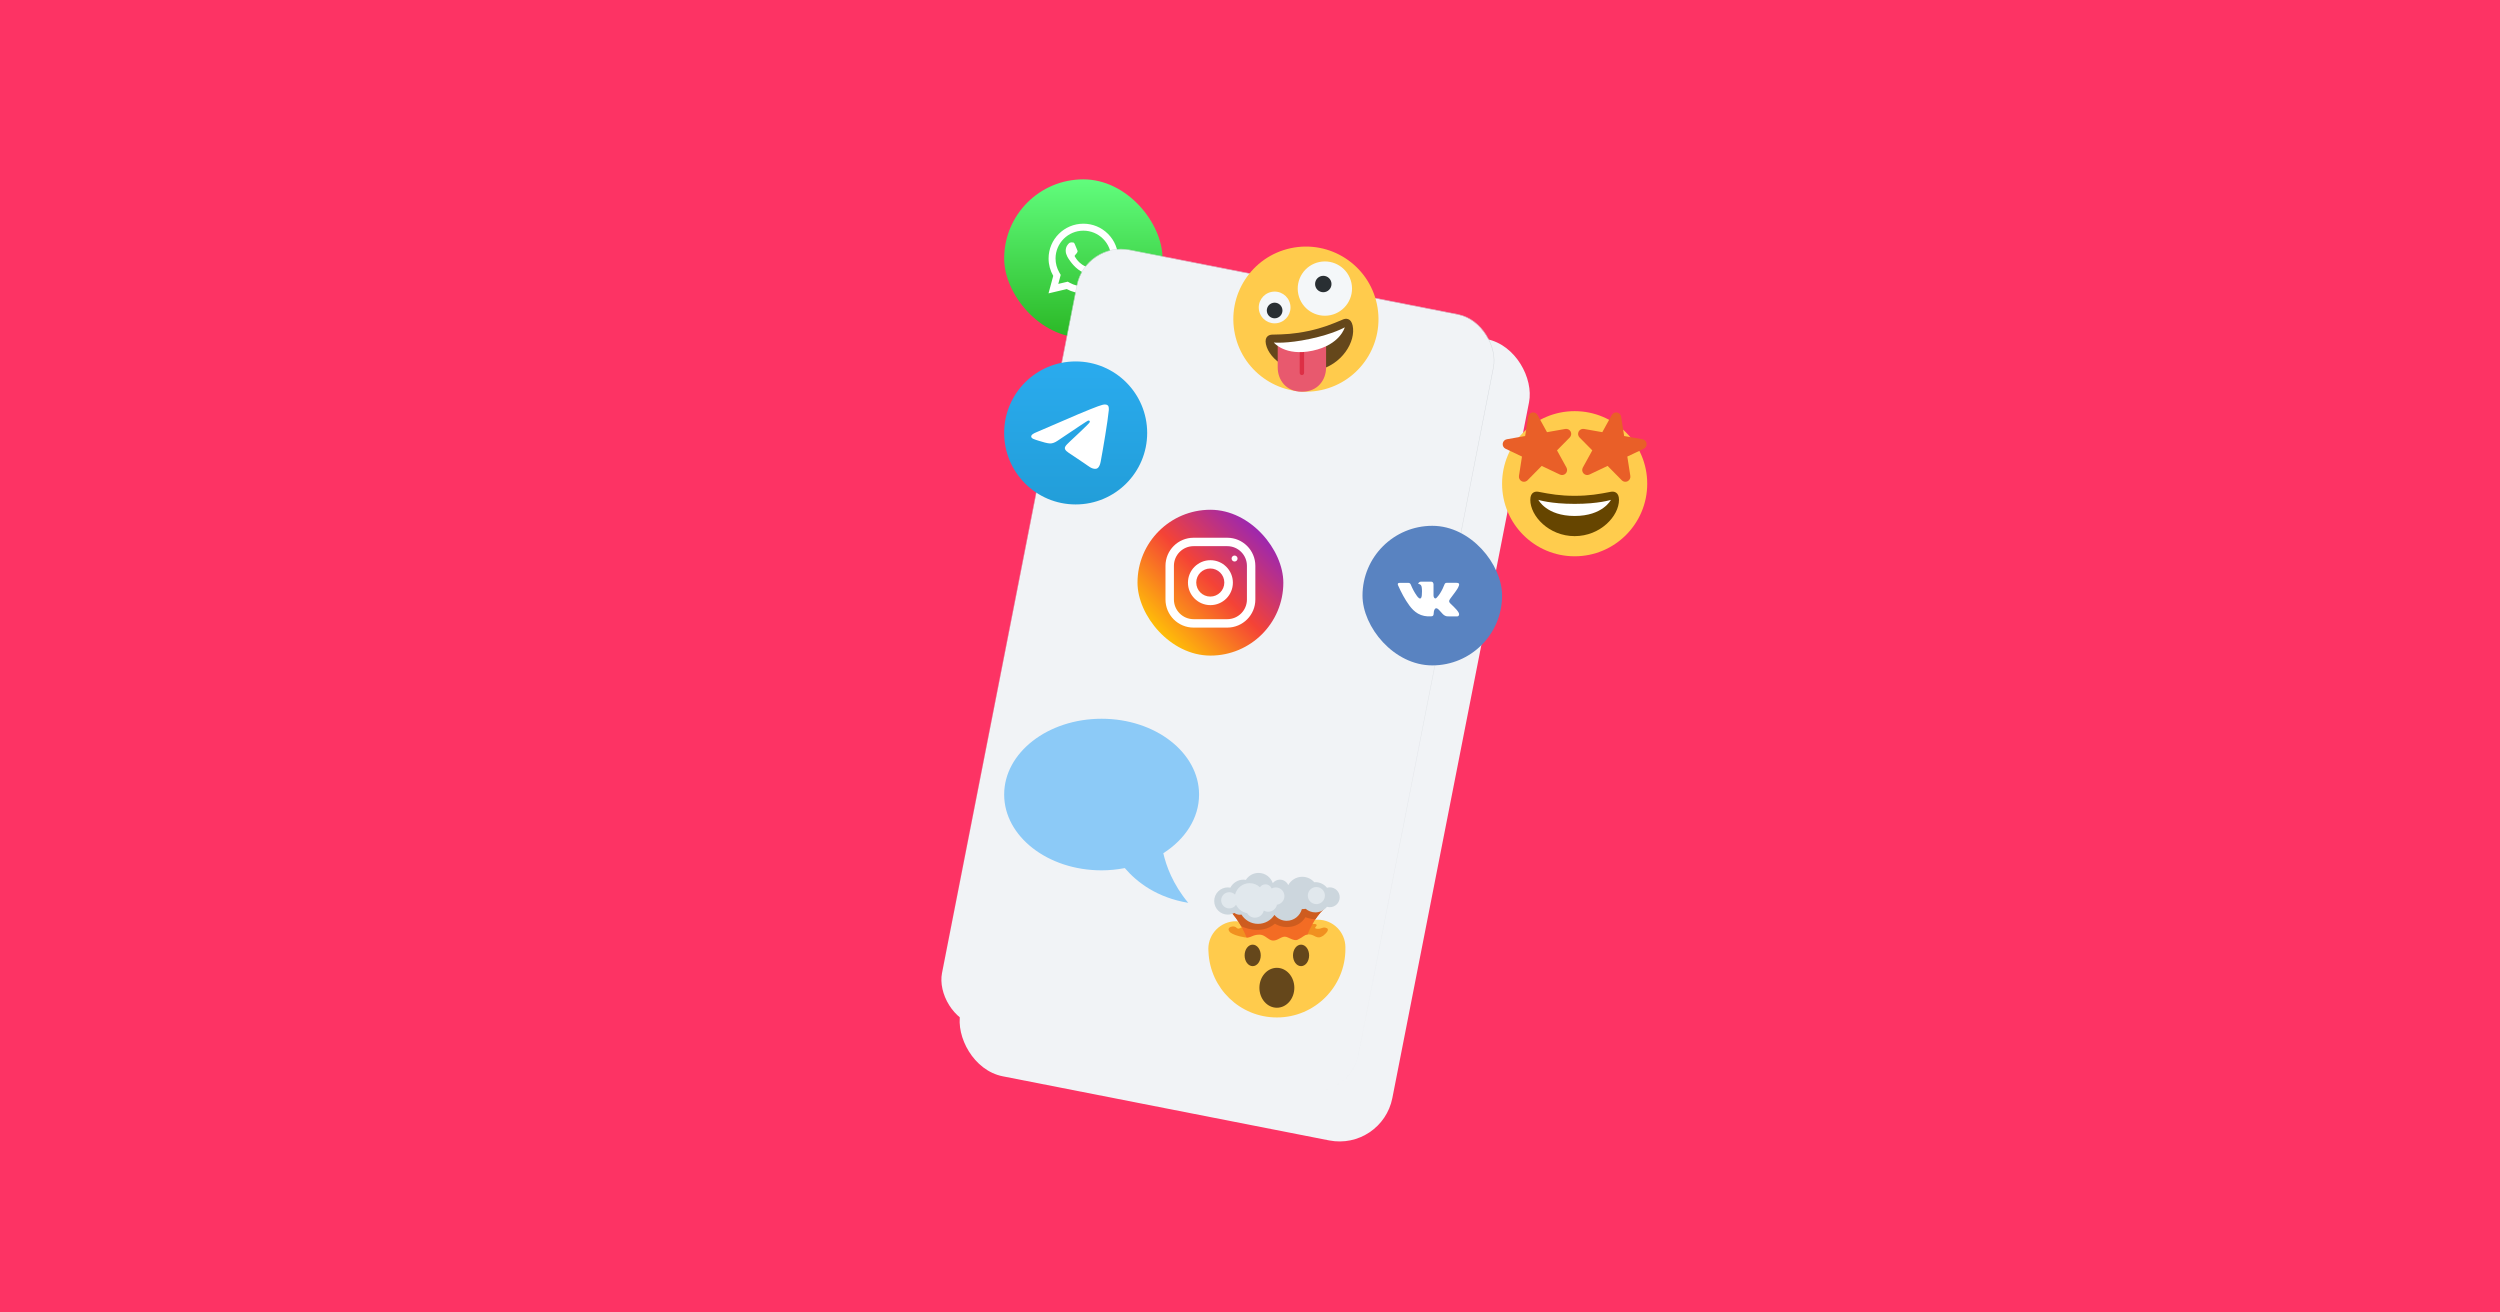 <?xml version="1.0" encoding="UTF-8"?> <svg xmlns="http://www.w3.org/2000/svg" width="1200" height="630" viewBox="0 0 1200 630" fill="none"> <rect width="1200" height="630" fill="#FD3364"></rect> <g filter="url(#filter0_d)"> <rect x="482" y="81" width="76.016" height="76.016" rx="38.008" fill="url(#paint0_linear)"></rect> <path d="M520.027 102.285C510.819 102.285 503.323 109.774 503.32 118.982C503.318 121.925 504.089 124.799 505.551 127.331L503.284 135.732L512.035 133.664C514.475 134.995 517.221 135.694 520.018 135.696H520.024C529.23 135.696 536.723 128.205 536.728 118.998C536.731 114.535 534.996 110.338 531.842 107.181C528.688 104.025 524.496 102.286 520.027 102.285ZM520.024 105.629C523.596 105.631 526.953 107.024 529.477 109.546C532 112.071 533.387 115.426 533.383 118.995C533.38 126.36 527.389 132.351 520.021 132.351C517.792 132.35 515.583 131.79 513.638 130.728L512.512 130.114L511.267 130.408L507.975 131.185L508.778 128.2L509.141 126.861L508.448 125.658C507.281 123.638 506.663 121.328 506.665 118.982C506.668 111.62 512.661 105.629 520.024 105.629ZM514.115 111.274C513.836 111.274 513.384 111.378 513.002 111.796C512.619 112.213 511.538 113.221 511.538 115.275C511.538 117.329 513.034 119.314 513.243 119.593C513.451 119.871 516.131 124.218 520.374 125.89C523.899 127.28 524.615 127.006 525.381 126.936C526.147 126.867 527.852 125.928 528.2 124.953C528.548 123.978 528.548 123.139 528.445 122.967C528.341 122.793 528.063 122.689 527.644 122.48C527.228 122.271 525.176 121.264 524.793 121.125C524.41 120.986 524.13 120.916 523.852 121.334C523.575 121.752 522.777 122.689 522.533 122.967C522.288 123.246 522.046 123.284 521.628 123.075C521.21 122.864 519.866 122.422 518.27 121.001C517.029 119.895 516.192 118.531 515.948 118.113C515.705 117.697 515.925 117.468 516.134 117.261C516.321 117.073 516.549 116.773 516.758 116.529C516.965 116.285 517.037 116.111 517.176 115.833C517.315 115.556 517.244 115.311 517.14 115.102C517.036 114.893 516.224 112.831 515.853 112.005C515.54 111.311 515.21 111.295 514.912 111.283C514.67 111.273 514.393 111.274 514.115 111.274Z" fill="white"></path> </g> <g filter="url(#filter1_dii)"> <rect x="518.561" y="109" width="211.32" height="392" rx="25.823" transform="rotate(11.114 518.561 109)" fill="#F1F3F6"></rect> </g> <g style="mix-blend-mode:multiply"> <g filter="url(#filter2_ii)"> <rect x="521.148" y="115.921" width="203.573" height="379.415" rx="21.519" transform="rotate(11.114 521.148 115.921)" fill="#F1F3F6"></rect> </g> <rect x="521.064" y="115.795" width="203.789" height="379.63" rx="21.627" transform="rotate(11.114 521.064 115.795)" stroke="url(#paint1_linear)" stroke-width="0.215"></rect> </g> <g filter="url(#filter3_d)"> <rect x="546" y="240" width="70" height="70" rx="35" fill="url(#paint2_linear)"></rect> <g clip-path="url(#clip0)"> <path fill-rule="evenodd" clip-rule="evenodd" d="M572.911 253.43H589.087C596.53 253.43 602.567 259.466 602.567 266.909V283.085C602.567 290.528 596.53 296.565 589.087 296.565H572.911C565.468 296.565 559.432 290.528 559.432 283.085V266.909C559.432 259.466 565.468 253.43 572.911 253.43ZM589.091 292.518C594.294 292.518 598.527 288.286 598.527 283.083V266.907C598.527 261.704 594.294 257.471 589.091 257.471H572.915C567.712 257.471 563.479 261.704 563.479 266.907V283.083C563.479 288.286 567.712 292.518 572.915 292.518H589.091Z" fill="white"></path> <path fill-rule="evenodd" clip-rule="evenodd" d="M570.218 274.994C570.218 269.039 575.046 264.21 581.002 264.21C586.957 264.21 591.785 269.039 591.785 274.994C591.785 280.949 586.957 285.778 581.002 285.778C575.046 285.778 570.218 280.949 570.218 274.994ZM574.194 274.934C574.194 278.649 577.219 281.674 580.934 281.674C584.649 281.674 587.673 278.649 587.673 274.934C587.673 271.216 584.649 268.194 580.934 268.194C577.219 268.194 574.194 271.216 574.194 274.934Z" fill="white"></path> <path d="M592.591 264.847C593.385 264.847 594.028 264.204 594.028 263.41C594.028 262.616 593.385 261.973 592.591 261.973C591.798 261.973 591.154 262.616 591.154 263.41C591.154 264.204 591.798 264.847 592.591 264.847Z" fill="white"></path> </g> </g> <g clip-path="url(#clip1)" filter="url(#filter4_d)"> <path d="M516.324 237.647C535.28 237.647 550.647 222.28 550.647 203.324C550.647 184.367 535.28 169 516.324 169C497.367 169 482 184.367 482 203.324C482 222.28 497.367 237.647 516.324 237.647Z" fill="url(#paint3_linear)"></path> <path fill-rule="evenodd" clip-rule="evenodd" d="M497.536 202.961C507.542 198.602 514.214 195.728 517.553 194.339C527.085 190.375 529.066 189.686 530.356 189.663C530.64 189.658 531.275 189.728 531.687 190.062C532.034 190.344 532.129 190.725 532.175 190.992C532.221 191.259 532.278 191.867 532.232 192.343C531.716 197.77 529.481 210.941 528.344 217.02C527.863 219.592 526.915 220.454 525.998 220.539C524.005 220.722 522.491 219.221 520.561 217.956C517.54 215.976 515.833 214.743 512.901 212.811C509.512 210.577 511.709 209.35 513.64 207.344C514.146 206.819 522.928 198.831 523.098 198.106C523.119 198.016 523.139 197.678 522.938 197.5C522.737 197.321 522.441 197.382 522.227 197.431C521.924 197.5 517.098 200.689 507.75 207C506.38 207.941 505.139 208.399 504.027 208.375C502.802 208.349 500.444 207.682 498.692 207.112C496.542 206.414 494.834 206.044 494.983 204.858C495.06 204.24 495.911 203.607 497.536 202.961Z" fill="white"></path> </g> <g filter="url(#filter5_d)"> <path d="M660.898 126.54C664.929 145.35 652.948 163.868 634.139 167.899C615.329 171.93 596.811 159.949 592.78 141.139C588.749 122.33 600.732 103.812 619.54 99.781C638.35 95.748 656.867 107.731 660.898 126.54Z" fill="#FFCB4C"></path> <path d="M648.682 116.439C650.19 123.475 645.708 130.403 638.672 131.911C631.635 133.418 624.707 128.936 623.198 121.9C621.691 114.864 626.172 107.936 633.209 106.428C640.245 104.921 647.175 109.401 648.682 116.439Z" fill="#F4F7F9"></path> <path d="M635.178 120.921C637.355 120.921 639.12 119.156 639.12 116.979C639.12 114.802 637.355 113.037 635.178 113.037C633.001 113.037 631.236 114.802 631.236 116.979C631.236 119.156 633.001 120.921 635.178 120.921Z" fill="#292F33"></path> <path d="M619.275 126.637C620.157 130.751 617.535 134.802 613.421 135.684C609.307 136.566 605.256 133.944 604.374 129.83C603.492 125.716 606.114 121.666 610.228 120.783C614.342 119.901 618.392 122.523 619.275 126.637Z" fill="#F4F7F9"></path> <path d="M612.614 133.359C614.643 132.924 615.936 130.926 615.501 128.897C615.066 126.867 613.068 125.575 611.039 126.009C609.009 126.444 607.717 128.442 608.152 130.472C608.587 132.501 610.584 133.794 612.614 133.359Z" fill="#292F33"></path> <path d="M628.055 139.516C621.198 140.985 616.48 141.161 610.619 141.273C609.282 141.302 606.836 142.084 607.646 145.869C609.268 153.437 619.991 161.035 632.111 158.438C644.229 155.841 650.897 144.516 649.276 136.948C648.465 133.163 645.91 133.449 644.68 133.975C639.288 136.272 634.911 138.047 628.055 139.516Z" fill="#65471B"></path> <path d="M613.3 145.451V157.062C613.3 162.868 617.17 168.673 624.911 168.673C632.651 168.673 636.522 162.868 636.522 157.062V145.451H613.3Z" fill="#E8596E"></path> <path d="M624.91 160.698C625.493 160.698 625.965 160.226 625.965 159.644V147.462H623.854V159.644C623.855 160.226 624.328 160.698 624.91 160.698Z" fill="#DD2F45"></path> <path d="M611.43 145.058C611.43 145.058 617.512 145.733 628.866 143.301C640.219 140.868 645.49 137.759 645.49 137.759C645.49 137.759 643.329 146.138 630.083 148.977C616.837 151.816 611.43 145.058 611.43 145.058Z" fill="white"></path> </g> <g filter="url(#filter6_d)"> <path d="M790.666 212.833C790.666 232.07 775.07 247.666 755.833 247.666C736.595 247.666 721 232.07 721 212.833C721 193.595 736.595 178 755.833 178C775.07 178 790.666 193.595 790.666 212.833Z" fill="#FFCC4D"></path> <path d="M755.834 218.639C748.823 218.639 744.17 217.822 738.417 216.703C737.103 216.45 734.547 216.703 734.547 220.574C734.547 228.314 743.439 237.99 755.834 237.99C768.226 237.99 777.12 228.314 777.12 220.574C777.12 216.703 774.564 216.448 773.25 216.703C767.497 217.822 762.845 218.639 755.834 218.639Z" fill="#664500"></path> <path d="M738.417 220.573C738.417 220.573 744.222 222.509 755.833 222.509C767.444 222.509 773.25 220.573 773.25 220.573C773.25 220.573 769.38 228.314 755.833 228.314C742.287 228.314 738.417 220.573 738.417 220.573Z" fill="white"></path> <path d="M751.348 186.54L742.558 188.09L738.03 179.86C737.531 178.952 736.505 178.467 735.491 178.645C734.471 178.825 733.678 179.633 733.519 180.655L732.077 189.938L723.288 191.488C722.253 191.67 721.453 192.504 721.312 193.547C721.171 194.59 721.72 195.604 722.672 196.057L730.549 199.796L729.101 209.108C728.94 210.145 729.467 211.167 730.403 211.641C730.75 211.815 731.121 211.898 731.491 211.898C732.124 211.898 732.749 211.651 733.215 211.179L740.012 204.287L748.755 208.438C749.703 208.887 750.833 208.676 751.553 207.912C752.273 207.148 752.416 206.008 751.911 205.089L747.367 196.829L753.492 190.621C754.231 189.872 754.399 188.731 753.912 187.798C753.42 186.865 752.377 186.36 751.348 186.54ZM760.319 186.54L769.109 188.09L773.637 179.86C774.136 178.952 775.162 178.467 776.176 178.645C777.194 178.825 777.987 179.633 778.146 180.655L779.588 189.938L788.377 191.488C789.414 191.67 790.214 192.502 790.353 193.545C790.492 194.588 789.945 195.602 788.992 196.055L781.116 199.794L782.564 209.106C782.724 210.143 782.198 211.165 781.261 211.639C780.915 211.813 780.543 211.896 780.174 211.896C779.541 211.896 778.916 211.649 778.45 211.177L771.653 204.285L762.91 208.436C761.962 208.885 760.832 208.674 760.112 207.91C759.392 207.146 759.249 206.006 759.754 205.087L764.298 196.829L758.173 190.621C757.434 189.872 757.265 188.731 757.753 187.798C758.247 186.865 759.29 186.36 760.319 186.54Z" fill="#E95F28"></path> </g> <g filter="url(#filter7_d)"> <path d="M645.796 447.746C645.796 440.404 639.845 434.454 632.503 434.454C630.608 434.454 627.177 435.572 627.177 435.572L601.776 438.25C601.776 438.25 596.519 435.191 593.295 435.191C585.951 435.191 580 441.142 580 448.484C580 448.942 580.023 449.395 580.068 449.842C580.786 467.377 595.189 481.381 612.898 481.381C631.067 481.381 645.796 466.653 645.796 448.484C645.796 448.383 645.778 448.288 645.772 448.187C645.778 448.04 645.796 447.895 645.796 447.746Z" fill="#FFCB4C"></path> <path d="M636.362 438.326C634.541 437.854 634.41 439.073 632.101 438.802C629.841 438.537 632.931 437.372 631.724 436.689C631.317 436.458 630.735 436.41 630.017 436.499C627.981 436.749 597.208 437.552 596.061 438.105C595.041 438.597 594.437 439.166 593.51 438.301C592.343 437.213 590.673 437.84 590.189 438.202C589.566 438.67 589.437 439.599 590.642 440.673C591.844 441.486 593.88 442.336 597.348 442.916C597.729 442.98 598.054 443.005 598.358 443.017C600.732 443.096 601.061 439.785 604.415 439.696C606.613 439.638 625.998 441.767 627.594 441.55C627.79 441.523 627.995 441.503 628.231 441.503C631.255 441.503 631.958 444.309 635.176 442.115C636.54 441.006 638.681 438.926 636.362 438.326Z" fill="#F19020"></path> <path d="M589.557 429.354C592.504 432.309 594.596 435.441 596.063 438.107C597.158 440.099 597.913 441.84 598.36 443.019C600.734 443.098 601.063 441.722 604.417 441.633C606.615 441.575 607.867 443.121 609.493 444.011C612.399 445.602 614.464 442.599 616.69 442.599C618.334 442.599 620.984 444.934 622.836 444.077C625.52 442.833 626 441.772 627.596 441.554C628.219 440.023 629.03 438.272 630.019 436.505C631.451 433.943 633.266 431.348 635.517 429.358H589.557V429.354Z" fill="#F36C24"></path> <path d="M634.777 429.974C637.256 427.529 590.192 430.005 591.543 431.498C593.455 433.616 595.801 437.6 595.801 437.6C595.801 437.6 605.006 442.254 611.961 436.389C616.799 439.291 623.572 438.264 626.595 433.275C626.595 433.275 628.95 434.152 631.338 434.303C631.338 434.303 633.182 431.545 634.777 429.974Z" fill="#CE5C1F"></path> <path d="M612.898 476.714C617.528 476.714 621.281 472.425 621.281 467.135C621.281 461.845 617.528 457.556 612.898 457.556C608.268 457.556 604.515 461.845 604.515 467.135C604.515 472.425 608.268 476.714 612.898 476.714Z" fill="#65471B"></path> <path d="M605.158 451.591C605.158 454.442 603.424 456.753 601.287 456.753C599.149 456.753 597.417 454.442 597.417 451.591C597.417 448.741 599.149 446.43 601.287 446.43C603.424 446.43 605.158 448.741 605.158 451.591ZM628.38 451.59C628.38 454.44 626.648 456.751 624.509 456.751C622.371 456.751 620.639 454.44 620.639 451.59C620.639 448.741 622.373 446.428 624.509 446.428C626.648 446.43 628.38 448.741 628.38 451.59Z" fill="#65471B"></path> <path d="M638.297 418.924C637.832 418.924 637.393 419.011 636.969 419.135C635.638 417.5 633.635 416.433 631.361 416.433C631.193 416.433 631.034 416.472 630.868 416.484C629.447 414.883 627.396 413.854 625.087 413.854C622.175 413.854 619.669 415.477 618.341 417.852C617.672 416.308 616.137 415.226 614.347 415.226C612.958 415.226 611.736 415.888 610.939 416.9C609.956 414.055 607.286 412 604.108 412C601.548 412 599.309 413.333 598.016 415.334C597.66 415.278 597.304 415.222 596.932 415.222C594.161 415.222 591.783 416.793 590.56 419.077C590.167 419.003 589.767 418.955 589.352 418.955C585.745 418.955 582.821 421.879 582.821 425.486C582.821 429.093 585.745 432.017 589.352 432.017C590.49 432.017 591.549 431.71 592.476 431.195C593.203 431.741 594.097 432.077 595.079 432.077C595.359 432.077 595.63 432.046 595.895 431.994C597.55 434.663 600.476 436.451 603.847 436.451C607.154 436.451 610.051 434.738 611.729 432.161C613.122 433.867 615.216 434.98 617.59 434.98C621.103 434.98 624.029 432.584 624.898 429.347C624.963 429.349 625.023 429.366 625.089 429.366C625.637 429.366 626.171 429.306 626.688 429.198C627.953 430.274 629.573 430.947 631.365 430.947C633.637 430.947 635.642 429.881 636.971 428.246C637.395 428.37 637.834 428.457 638.299 428.457C640.93 428.457 643.065 426.322 643.065 423.69C643.065 421.058 640.928 418.924 638.297 418.924Z" fill="#CCD6DD"></path> <path d="M631.853 426.98C634.119 426.98 635.957 425.143 635.957 422.876C635.957 420.609 634.119 418.771 631.853 418.771C629.586 418.771 627.748 420.609 627.748 422.876C627.748 425.143 629.586 426.98 631.853 426.98Z" fill="#E1E8ED"></path> <path d="M616.528 423.139C616.528 420.83 614.656 418.957 612.348 418.957C611.636 418.957 610.974 419.153 610.387 419.466C609.902 418.303 608.754 417.484 607.413 417.484C606.316 417.484 605.348 418.036 604.766 418.874C603.469 417.668 601.745 416.914 599.835 416.914C596.439 416.914 593.612 419.255 592.82 422.406C592.114 421.695 591.136 421.254 590.055 421.254C587.905 421.254 586.161 422.998 586.161 425.148C586.161 427.298 587.905 429.041 590.055 429.041C591.415 429.041 592.607 428.343 593.304 427.286C594.304 429.378 596.263 430.911 598.624 431.309C599.378 432.606 600.766 433.486 602.374 433.486C604.452 433.486 606.184 432.027 606.618 430.08C607.245 430.429 607.955 430.645 608.721 430.645C610.792 430.645 612.518 429.196 612.959 427.259C614.976 426.959 616.528 425.239 616.528 423.139Z" fill="#E1E8ED"></path> </g> <g filter="url(#filter8_d)"> <path d="M528.777 341C554.611 341 575.554 357.289 575.554 377.382C575.554 388.734 568.865 398.869 558.392 405.54C559.754 411.54 562.927 420.441 570.357 429.357C555.393 426.862 545.825 419.583 539.91 412.683C536.334 413.364 532.621 413.765 528.777 413.765C502.943 413.765 482 397.476 482 377.382C482 357.289 502.943 341 528.777 341Z" fill="#8CCAF7"></path> </g> <g filter="url(#filter9_d)"> <rect x="654" y="248" width="67" height="67" rx="33.5" fill="#5983C1"></rect> <path fill-rule="evenodd" clip-rule="evenodd" d="M696.294 285.408C697.272 286.363 698.304 287.261 699.181 288.312C699.569 288.779 699.935 289.261 700.216 289.803C700.613 290.573 700.253 291.421 699.563 291.468L695.268 291.466C694.16 291.557 693.276 291.111 692.534 290.354C691.939 289.748 691.388 289.104 690.816 288.477C690.582 288.221 690.337 287.981 690.043 287.791C689.457 287.41 688.948 287.527 688.613 288.138C688.272 288.76 688.195 289.449 688.161 290.142C688.115 291.153 687.809 291.419 686.794 291.466C684.622 291.567 682.562 291.239 680.648 290.144C678.961 289.178 677.652 287.815 676.513 286.272C674.296 283.268 672.597 279.966 671.071 276.572C670.727 275.807 670.978 275.397 671.823 275.382C673.224 275.355 674.625 275.357 676.027 275.38C676.596 275.389 676.974 275.715 677.193 276.253C677.951 278.117 678.879 279.891 680.043 281.534C680.353 281.972 680.669 282.409 681.12 282.717C681.617 283.058 681.997 282.945 682.231 282.39C682.38 282.039 682.445 281.66 682.478 281.283C682.589 279.987 682.604 278.693 682.409 277.401C682.29 276.595 681.836 276.073 681.031 275.92C680.621 275.843 680.682 275.69 680.881 275.456C681.226 275.051 681.55 274.8 682.198 274.8H687.052C687.815 274.951 687.985 275.294 688.09 276.063L688.094 281.454C688.085 281.752 688.243 282.635 688.779 282.833C689.208 282.973 689.49 282.63 689.748 282.357C690.91 281.124 691.74 279.666 692.481 278.157C692.81 277.493 693.092 276.804 693.366 276.115C693.569 275.604 693.888 275.353 694.463 275.364L699.135 275.368C699.273 275.368 699.414 275.37 699.548 275.393C700.335 275.527 700.551 275.866 700.308 276.635C699.924 277.841 699.179 278.846 698.45 279.855C697.671 280.933 696.838 281.974 696.066 283.058C695.356 284.049 695.412 284.548 696.294 285.408Z" fill="white"></path> </g> <defs> <filter id="filter0_d" x="473.348" y="77.438" width="93.32" height="93.32" filterUnits="userSpaceOnUse" color-interpolation-filters="sRGB"> <feFlood flood-opacity="0" result="BackgroundImageFix"></feFlood> <feColorMatrix in="SourceAlpha" type="matrix" values="0 0 0 0 0 0 0 0 0 0 0 0 0 0 0 0 0 0 127 0" result="hardAlpha"></feColorMatrix> <feOffset dy="5.089"></feOffset> <feGaussianBlur stdDeviation="4.326"></feGaussianBlur> <feColorMatrix type="matrix" values="0 0 0 0 0 0 0 0 0 0 0 0 0 0 0 0 0 0 0.25 0"></feColorMatrix> <feBlend mode="normal" in2="BackgroundImageFix" result="effect1_dropShadow"></feBlend> <feBlend mode="normal" in="SourceGraphic" in2="effect1_dropShadow" result="shape"></feBlend> </filter> <filter id="filter1_dii" x="430.088" y="101.177" width="334.652" height="477.028" filterUnits="userSpaceOnUse" color-interpolation-filters="sRGB"> <feFlood flood-opacity="0" result="BackgroundImageFix"></feFlood> <feColorMatrix in="SourceAlpha" type="matrix" values="0 0 0 0 0 0 0 0 0 0 0 0 0 0 0 0 0 0 127 0" result="hardAlpha"></feColorMatrix> <feOffset dx="13" dy="18"></feOffset> <feGaussianBlur stdDeviation="12.912"></feGaussianBlur> <feColorMatrix type="matrix" values="0 0 0 0 0.42 0 0 0 0 0.498 0 0 0 0 0.6 0 0 0 0.2 0"></feColorMatrix> <feBlend mode="normal" in2="BackgroundImageFix" result="effect1_dropShadow"></feBlend> <feBlend mode="normal" in="SourceGraphic" in2="effect1_dropShadow" result="shape"></feBlend> <feColorMatrix in="SourceAlpha" type="matrix" values="0 0 0 0 0 0 0 0 0 0 0 0 0 0 0 0 0 0 127 0" result="hardAlpha"></feColorMatrix> <feOffset dx="-12.912" dy="-0.861"></feOffset> <feGaussianBlur stdDeviation="6.456"></feGaussianBlur> <feComposite in2="hardAlpha" operator="arithmetic" k2="-1" k3="1"></feComposite> <feColorMatrix type="matrix" values="0 0 0 0 0.251 0 0 0 0 0.322 0 0 0 0 0.502 0 0 0 0.1 0"></feColorMatrix> <feBlend mode="normal" in2="shape" result="effect2_innerShadow"></feBlend> <feColorMatrix in="SourceAlpha" type="matrix" values="0 0 0 0 0 0 0 0 0 0 0 0 0 0 0 0 0 0 127 0" result="hardAlpha"></feColorMatrix> <feOffset dx="12.912" dy="0.861"></feOffset> <feGaussianBlur stdDeviation="6.456"></feGaussianBlur> <feComposite in2="hardAlpha" operator="arithmetic" k2="-1" k3="1"></feComposite> <feColorMatrix type="matrix" values="0 0 0 0 1 0 0 0 0 1 0 0 0 0 1 0 0 0 1 0"></feColorMatrix> <feBlend mode="normal" in2="effect2_innerShadow" result="effect3_innerShadow"></feBlend> </filter> <filter id="filter2_ii" x="434.85" y="114.808" width="299.218" height="413.766" filterUnits="userSpaceOnUse" color-interpolation-filters="sRGB"> <feFlood flood-opacity="0" result="BackgroundImageFix"></feFlood> <feBlend mode="normal" in="SourceGraphic" in2="BackgroundImageFix" result="shape"></feBlend> <feColorMatrix in="SourceAlpha" type="matrix" values="0 0 0 0 0 0 0 0 0 0 0 0 0 0 0 0 0 0 127 0" result="hardAlpha"></feColorMatrix> <feOffset dx="-12.912" dy="-0.861"></feOffset> <feGaussianBlur stdDeviation="6.456"></feGaussianBlur> <feComposite in2="hardAlpha" operator="arithmetic" k2="-1" k3="1"></feComposite> <feColorMatrix type="matrix" values="0 0 0 0 0.251 0 0 0 0 0.322 0 0 0 0 0.502 0 0 0 0.1 0"></feColorMatrix> <feBlend mode="normal" in2="shape" result="effect1_innerShadow"></feBlend> <feColorMatrix in="SourceAlpha" type="matrix" values="0 0 0 0 0 0 0 0 0 0 0 0 0 0 0 0 0 0 127 0" result="hardAlpha"></feColorMatrix> <feOffset dx="12.912" dy="0.861"></feOffset> <feGaussianBlur stdDeviation="6.456"></feGaussianBlur> <feComposite in2="hardAlpha" operator="arithmetic" k2="-1" k3="1"></feComposite> <feColorMatrix type="matrix" values="0 0 0 0 1 0 0 0 0 1 0 0 0 0 1 0 0 0 1 0"></feColorMatrix> <feBlend mode="normal" in2="effect1_innerShadow" result="effect2_innerShadow"></feBlend> </filter> <filter id="filter3_d" x="538.033" y="236.719" width="85.934" height="85.934" filterUnits="userSpaceOnUse" color-interpolation-filters="sRGB"> <feFlood flood-opacity="0" result="BackgroundImageFix"></feFlood> <feColorMatrix in="SourceAlpha" type="matrix" values="0 0 0 0 0 0 0 0 0 0 0 0 0 0 0 0 0 0 127 0" result="hardAlpha"></feColorMatrix> <feOffset dy="4.686"></feOffset> <feGaussianBlur stdDeviation="3.984"></feGaussianBlur> <feColorMatrix type="matrix" values="0 0 0 0 0 0 0 0 0 0 0 0 0 0 0 0 0 0 0.25 0"></feColorMatrix> <feBlend mode="normal" in2="BackgroundImageFix" result="effect1_dropShadow"></feBlend> <feBlend mode="normal" in="SourceGraphic" in2="effect1_dropShadow" result="shape"></feBlend> </filter> <filter id="filter4_d" x="474.373" y="165.859" width="83.902" height="83.902" filterUnits="userSpaceOnUse" color-interpolation-filters="sRGB"> <feFlood flood-opacity="0" result="BackgroundImageFix"></feFlood> <feColorMatrix in="SourceAlpha" type="matrix" values="0 0 0 0 0 0 0 0 0 0 0 0 0 0 0 0 0 0 127 0" result="hardAlpha"></feColorMatrix> <feOffset dy="4.487"></feOffset> <feGaussianBlur stdDeviation="3.814"></feGaussianBlur> <feColorMatrix type="matrix" values="0 0 0 0 0 0 0 0 0 0 0 0 0 0 0 0 0 0 0.25 0"></feColorMatrix> <feBlend mode="normal" in2="BackgroundImageFix" result="effect1_dropShadow"></feBlend> <feBlend mode="normal" in="SourceGraphic" in2="effect1_dropShadow" result="shape"></feBlend> </filter> <filter id="filter5_d" x="559.102" y="85.454" width="135.474" height="135.475" filterUnits="userSpaceOnUse" color-interpolation-filters="sRGB"> <feFlood flood-opacity="0" result="BackgroundImageFix"></feFlood> <feColorMatrix in="SourceAlpha" type="matrix" values="0 0 0 0 0 0 0 0 0 0 0 0 0 0 0 0 0 0 127 0" result="hardAlpha"></feColorMatrix> <feOffset dy="19.352"></feOffset> <feGaussianBlur stdDeviation="16.449"></feGaussianBlur> <feColorMatrix type="matrix" values="0 0 0 0 0 0 0 0 0 0 0 0 0 0 0 0 0 0 0.25 0"></feColorMatrix> <feBlend mode="normal" in2="BackgroundImageFix" result="effect1_dropShadow"></feBlend> <feBlend mode="normal" in="SourceGraphic" in2="effect1_dropShadow" result="shape"></feBlend> </filter> <filter id="filter6_d" x="688.102" y="164.454" width="135.461" height="135.461" filterUnits="userSpaceOnUse" color-interpolation-filters="sRGB"> <feFlood flood-opacity="0" result="BackgroundImageFix"></feFlood> <feColorMatrix in="SourceAlpha" type="matrix" values="0 0 0 0 0 0 0 0 0 0 0 0 0 0 0 0 0 0 127 0" result="hardAlpha"></feColorMatrix> <feOffset dy="19.352"></feOffset> <feGaussianBlur stdDeviation="16.449"></feGaussianBlur> <feColorMatrix type="matrix" values="0 0 0 0 0 0 0 0 0 0 0 0 0 0 0 0 0 0 0.25 0"></feColorMatrix> <feBlend mode="normal" in2="BackgroundImageFix" result="effect1_dropShadow"></feBlend> <feBlend mode="normal" in="SourceGraphic" in2="effect1_dropShadow" result="shape"></feBlend> </filter> <filter id="filter7_d" x="571" y="410" width="83.796" height="87.381" filterUnits="userSpaceOnUse" color-interpolation-filters="sRGB"> <feFlood flood-opacity="0" result="BackgroundImageFix"></feFlood> <feColorMatrix in="SourceAlpha" type="matrix" values="0 0 0 0 0 0 0 0 0 0 0 0 0 0 0 0 0 0 127 0" result="hardAlpha"></feColorMatrix> <feOffset dy="7"></feOffset> <feGaussianBlur stdDeviation="4.5"></feGaussianBlur> <feColorMatrix type="matrix" values="0 0 0 0 0 0 0 0 0 0 0 0 0 0 0 0 0 0 0.2 0"></feColorMatrix> <feBlend mode="normal" in2="BackgroundImageFix" result="effect1_dropShadow"></feBlend> <feBlend mode="normal" in="SourceGraphic" in2="effect1_dropShadow" result="shape"></feBlend> </filter> <filter id="filter8_d" x="477" y="340" width="103.554" height="98.357" filterUnits="userSpaceOnUse" color-interpolation-filters="sRGB"> <feFlood flood-opacity="0" result="BackgroundImageFix"></feFlood> <feColorMatrix in="SourceAlpha" type="matrix" values="0 0 0 0 0 0 0 0 0 0 0 0 0 0 0 0 0 0 127 0" result="hardAlpha"></feColorMatrix> <feOffset dy="4"></feOffset> <feGaussianBlur stdDeviation="2.5"></feGaussianBlur> <feColorMatrix type="matrix" values="0 0 0 0 0 0 0 0 0 0 0 0 0 0 0 0 0 0 0.2 0"></feColorMatrix> <feBlend mode="normal" in2="BackgroundImageFix" result="effect1_dropShadow"></feBlend> <feBlend mode="normal" in="SourceGraphic" in2="effect1_dropShadow" result="shape"></feBlend> </filter> <filter id="filter9_d" x="646.537" y="244.927" width="81.925" height="81.925" filterUnits="userSpaceOnUse" color-interpolation-filters="sRGB"> <feFlood flood-opacity="0" result="BackgroundImageFix"></feFlood> <feColorMatrix in="SourceAlpha" type="matrix" values="0 0 0 0 0 0 0 0 0 0 0 0 0 0 0 0 0 0 127 0" result="hardAlpha"></feColorMatrix> <feOffset dy="4.39"></feOffset> <feGaussianBlur stdDeviation="3.731"></feGaussianBlur> <feColorMatrix type="matrix" values="0 0 0 0 0 0 0 0 0 0 0 0 0 0 0 0 0 0 0.25 0"></feColorMatrix> <feBlend mode="normal" in2="BackgroundImageFix" result="effect1_dropShadow"></feBlend> <feBlend mode="normal" in="SourceGraphic" in2="effect1_dropShadow" result="shape"></feBlend> </filter> <linearGradient id="paint0_linear" x1="520.008" y1="80.927" x2="520.008" y2="157.015" gradientUnits="userSpaceOnUse"> <stop stop-color="#61FD7D"></stop> <stop offset="1" stop-color="#2BB826"></stop> </linearGradient> <linearGradient id="paint1_linear" x1="622.935" y1="115.921" x2="622.935" y2="495.336" gradientUnits="userSpaceOnUse"> <stop stop-color="#D3D7DB"></stop> <stop offset="1" stop-color="#CED2D6" stop-opacity="0"></stop> </linearGradient> <linearGradient id="paint2_linear" x1="581" y1="324.496" x2="630.496" y2="275" gradientUnits="userSpaceOnUse"> <stop stop-color="#FFC107"></stop> <stop offset="0.507" stop-color="#F44336"></stop> <stop offset="0.99" stop-color="#9C27B0"></stop> </linearGradient> <linearGradient id="paint3_linear" x1="516.324" y1="169" x2="516.324" y2="237.138" gradientUnits="userSpaceOnUse"> <stop stop-color="#2AABEE"></stop> <stop offset="1" stop-color="#229ED9"></stop> </linearGradient> <clipPath id="clip0"> <rect width="43.135" height="43.135" fill="white" transform="translate(559.432 253.43)"></rect> </clipPath> <clipPath id="clip1"> <rect width="68.647" height="68.647" fill="white" transform="translate(482 169)"></rect> </clipPath> </defs> </svg> 